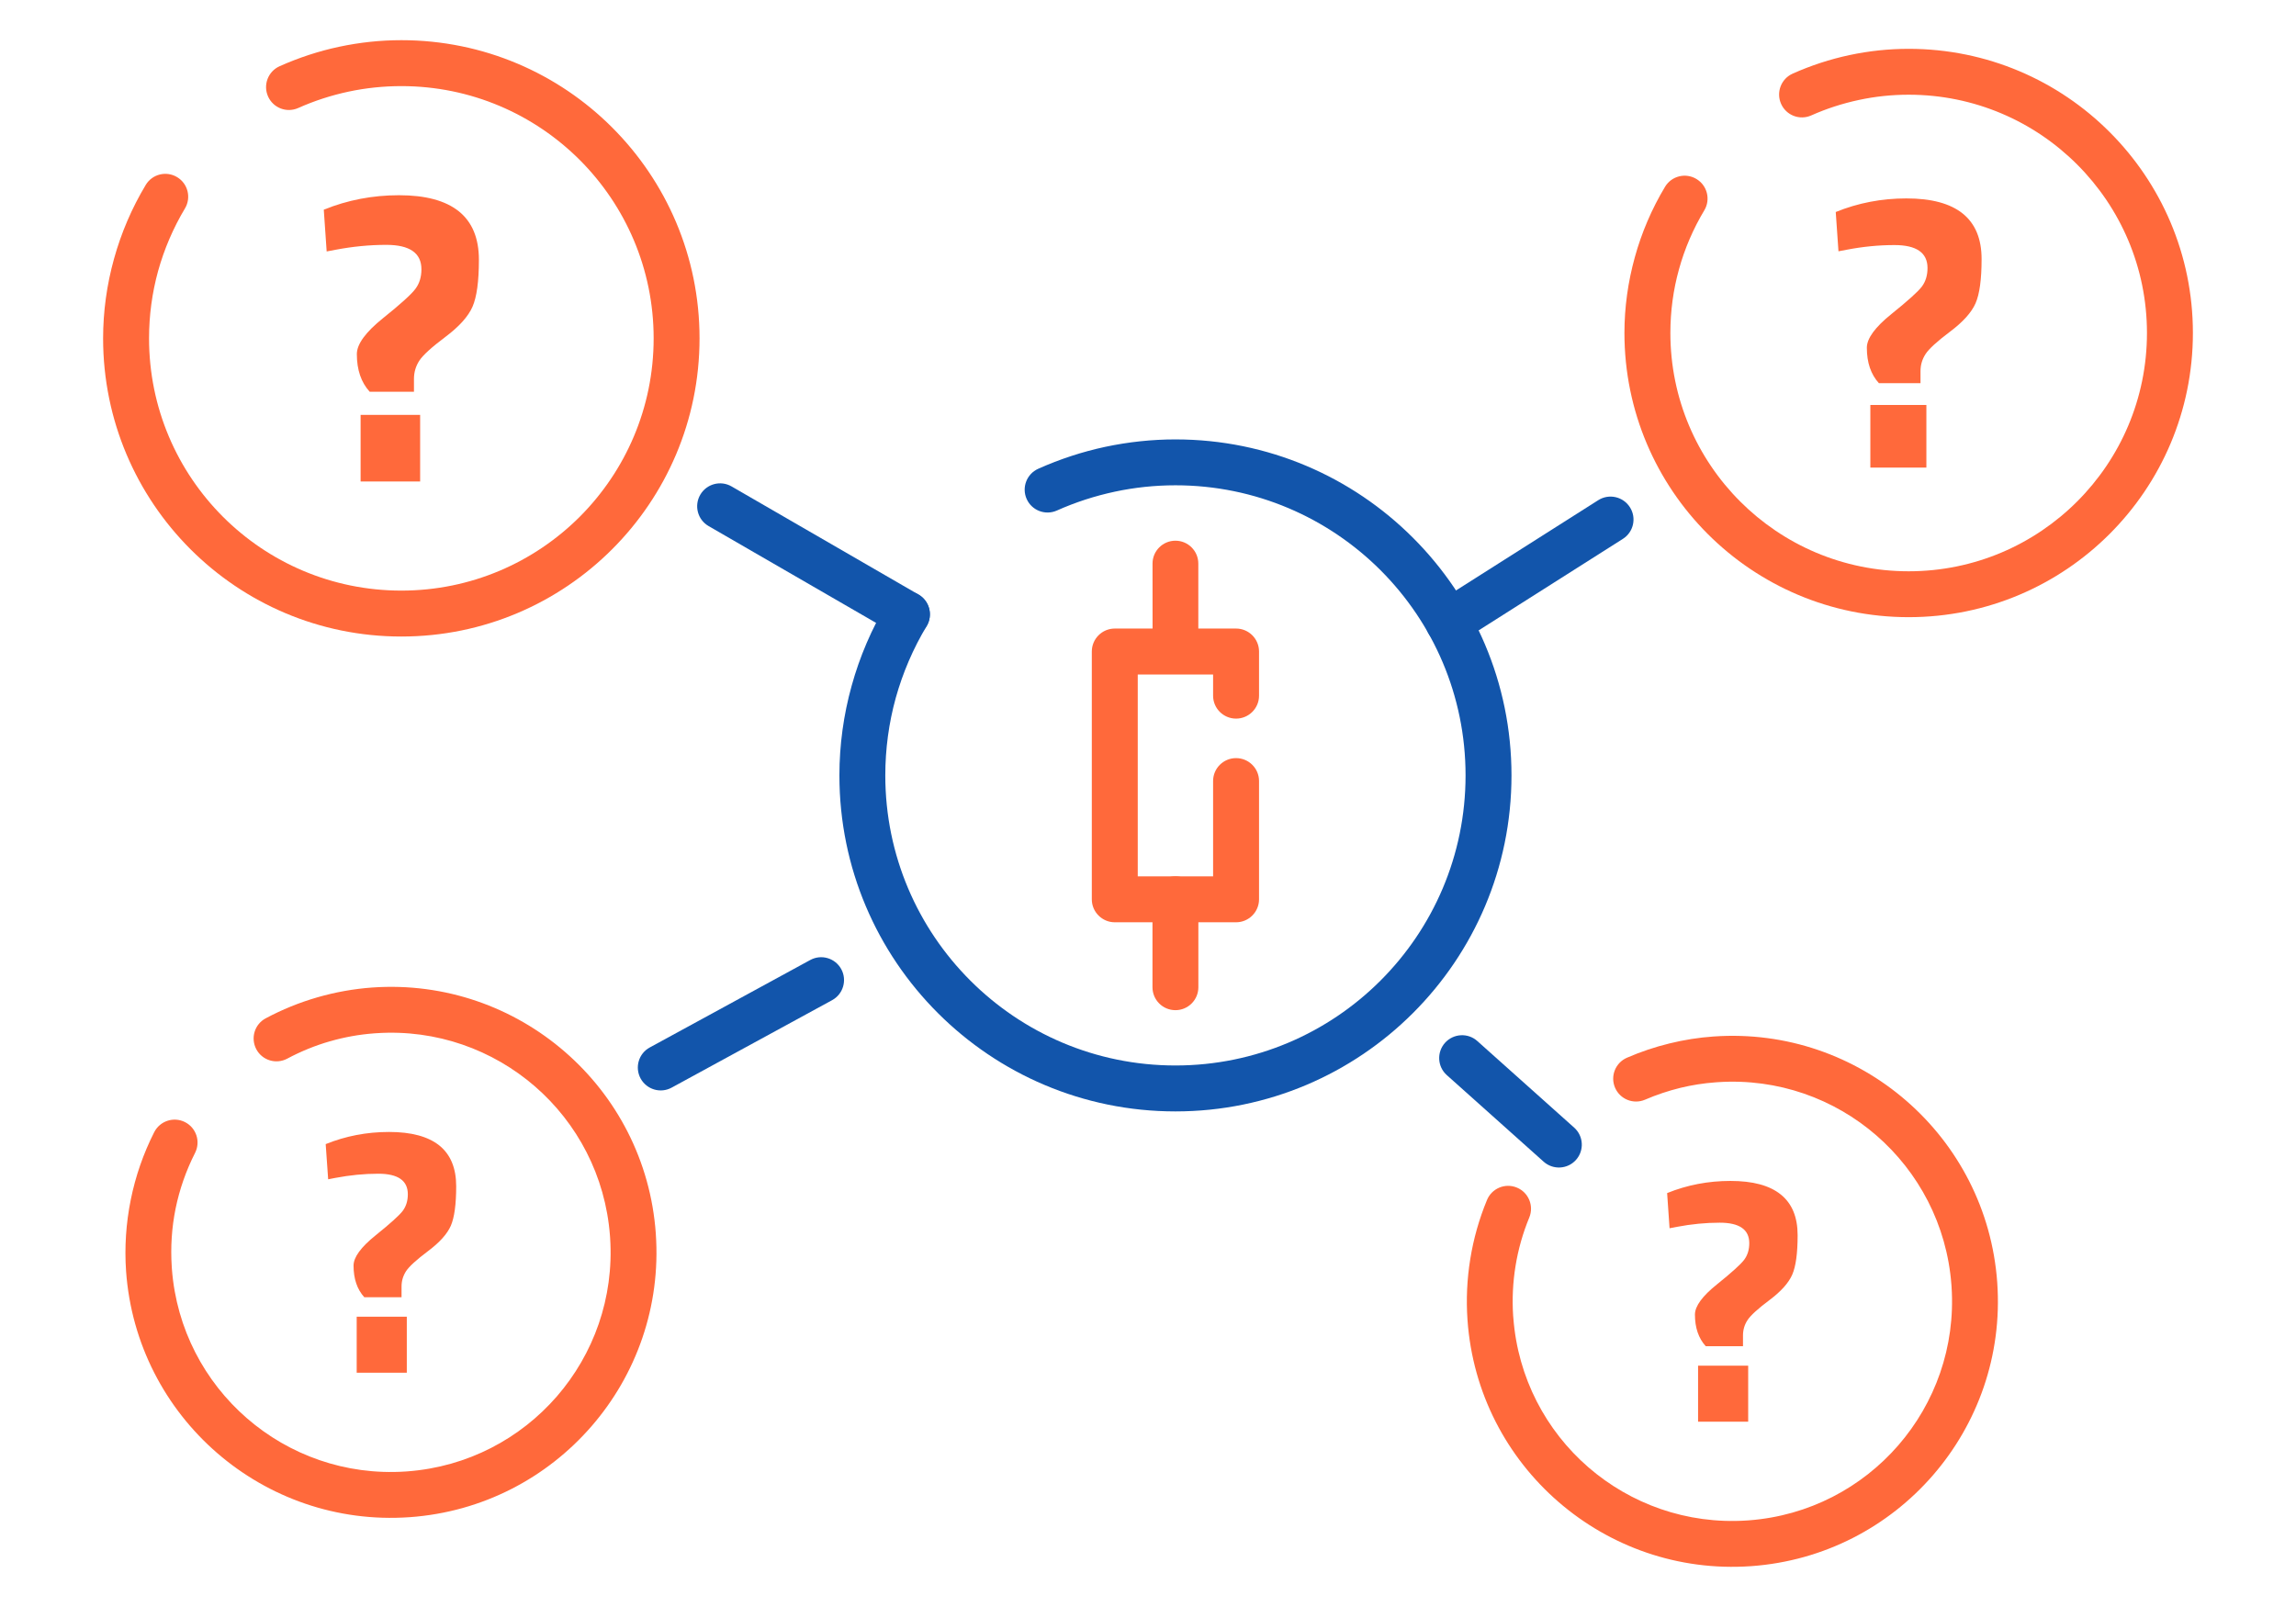 <?xml version="1.0" encoding="UTF-8"?>
<!DOCTYPE svg PUBLIC "-//W3C//DTD SVG 1.1//EN" "http://www.w3.org/Graphics/SVG/1.1/DTD/svg11.dtd">
<!-- Creator: CorelDRAW 2018 (64-Bit) -->
<svg xmlns="http://www.w3.org/2000/svg" xml:space="preserve" width="300px" height="210px" version="1.1" style="shape-rendering:geometricPrecision; text-rendering:geometricPrecision; image-rendering:optimizeQuality; fill-rule:evenodd; clip-rule:evenodd"
viewBox="0 0 4458.2 3120.7"
 xmlns:xlink="http://www.w3.org/1999/xlink">
 <defs>
  <style type="text/css">
   <![CDATA[
    .fil0 {fill:none}
    .fil1 {fill:#1255ab;fill-rule:nonzero}
    .fil2 {fill:#ff693b;fill-rule:nonzero}
   ]]>
  </style>
 </defs>
 <g id="Layer_x0020_1">
  <g id="_2069953538800">
   <rect class="fil0" width="4458.2" height="3120.7"/>
   <path class="fil1" d="M2052.2 991.4c-22.4,10 -48.7,0 -58.7,-22.4 -10,-22.4 0.1,-48.7 22.5,-58.7 42.1,-18.8 85.8,-33.1 130.2,-42.6 44.9,-9.5 90.5,-14.4 136.2,-14.4 180.1,0 343.3,73 461.3,191.1 118.1,118.1 191.2,281.2 191.2,461.4 0,180.2 -73.1,343.3 -191.2,461.4 -118,118 -281.2,191.1 -461.3,191.1 -180.2,0 -343.4,-73.1 -461.4,-191.1 -118.1,-118.1 -191.1,-281.2 -191.1,-461.4 0,-58.8 8,-117.4 23.8,-174.2 15.6,-56.4 38.9,-110.8 69.3,-161.5 12.6,-21 39.9,-27.9 60.9,-15.3 21.1,12.6 28,39.9 15.4,61 -26.3,43.8 -46.4,90.8 -60,139.5 -13.4,48.5 -20.3,99.1 -20.3,150.5 0,155.5 63.1,296.4 165,398.3 102,102 242.8,165 398.4,165 155.5,0 296.4,-63 398.3,-165 101.9,-101.9 165,-242.8 165,-398.3 0,-155.6 -63.1,-296.4 -165,-398.4 -101.9,-101.9 -242.8,-165 -398.3,-165 -39.9,0 -79.4,4.2 -117.7,12.4 -38.7,8.3 -76.5,20.5 -112.5,36.6z"/>
   <path class="fil1" d="M1573.2 1864.3c21.6,-11.8 48.5,-3.8 60.3,17.7 11.7,21.6 3.7,48.6 -17.8,60.3l-311.5 169.8c-21.6,11.8 -48.5,3.8 -60.3,-17.7 -11.7,-21.6 -3.8,-48.6 17.8,-60.3l311.5 -169.8z"/>
   <path class="fil1" d="M1783.4 1154.5c21.3,12.3 28.5,39.5 16.2,60.8 -12.3,21.2 -39.5,28.5 -60.8,16.1l-362.9 -209.8c-21.3,-12.3 -28.5,-39.5 -16.2,-60.8 12.3,-21.2 39.5,-28.5 60.8,-16.2l362.9 209.9z"/>
   <path class="fil1" d="M2836.6 1246.1c-20.7,13.2 -48.3,7 -61.5,-13.7 -13.1,-20.8 -7,-48.3 13.8,-61.5l314.5 -199.6c20.8,-13.2 48.3,-7 61.5,13.8 13.2,20.7 7,48.3 -13.8,61.4l-314.5 199.6z"/>
   <path class="fil1" d="M2809.3 2087.8c-18.3,-16.3 -19.8,-44.4 -3.5,-62.7 16.4,-18.2 44.5,-19.8 62.7,-3.5l188.1 168.2c18.3,16.3 19.9,44.4 3.5,62.7 -16.3,18.2 -44.4,19.8 -62.7,3.5l-188.1 -168.2z"/>
   <path class="fil2" d="M579.1 209.7c-22.4,10 -48.6,0 -58.6,-22.4 -10,-22.4 0,-48.7 22.4,-58.7 37.4,-16.7 76.1,-29.4 115.6,-37.8 39.8,-8.5 80.3,-12.8 120.8,-12.8 159.9,0 304.7,64.8 409.4,169.6 104.8,104.8 169.6,249.5 169.6,409.4 0,159.9 -64.8,304.7 -169.6,409.5 -104.7,104.8 -249.5,169.6 -409.4,169.6 -159.9,0 -304.7,-64.8 -409.5,-169.6 -104.8,-104.8 -169.6,-249.6 -169.6,-409.5 0,-52.1 7.2,-104.1 21.2,-154.5 13.9,-50.1 34.5,-98.3 61.5,-143.3 12.6,-21.1 39.9,-27.9 60.9,-15.3 21.1,12.6 27.9,39.9 15.3,60.9 -22.8,38.1 -40.3,79 -52.1,121.4 -11.6,42.1 -17.6,86.1 -17.6,130.8 0,135.3 54.8,257.8 143.5,346.5 88.6,88.6 211.1,143.4 346.4,143.4 135.3,0 257.7,-54.8 346.4,-143.4 88.6,-88.7 143.5,-211.2 143.5,-346.5 0,-135.2 -54.9,-257.7 -143.5,-346.4 -88.7,-88.6 -211.1,-143.4 -346.4,-143.4 -34.7,0 -69.1,3.6 -102.4,10.7 -33.7,7.2 -66.5,17.8 -97.8,31.8z"/>
   <path class="fil2" d="M3517 224.1c-22.4,10 -48.6,0 -58.6,-22.4 -10,-22.4 0,-48.7 22.4,-58.7 35.6,-15.9 72.6,-28 110.2,-36 37.9,-8.1 76.5,-12.2 115.1,-12.2 152.4,0 290.4,61.7 390.2,161.6 99.9,99.9 161.7,237.8 161.7,390.2 0,152.4 -61.8,290.4 -161.7,390.3 -99.8,99.8 -237.8,161.6 -390.2,161.6 -152.4,0 -290.4,-61.8 -390.2,-161.6 -99.9,-99.9 -161.7,-237.9 -161.7,-390.3 0,-49.6 6.9,-99.2 20.2,-147.2 13.2,-47.8 32.9,-93.8 58.6,-136.6 12.6,-21.1 39.9,-27.9 60.9,-15.3 21.1,12.6 28,39.8 15.4,60.9 -21.6,36 -38.2,74.6 -49.2,114.6 -11.1,39.8 -16.7,81.4 -16.7,123.6 0,127.8 51.8,243.5 135.5,327.2 83.7,83.8 199.4,135.6 327.2,135.6 127.8,0 243.5,-51.8 327.2,-135.6 83.7,-83.7 135.5,-199.4 135.5,-327.2 0,-127.7 -51.8,-243.4 -135.5,-327.1 -83.7,-83.8 -199.4,-135.6 -327.2,-135.6 -32.8,0 -65.2,3.4 -96.7,10.2 -31.8,6.8 -62.8,16.8 -92.4,30z"/>
   <path class="fil2" d="M3194.3 2135.5c-22.5,9.7 -48.6,-0.7 -58.3,-23.2 -9.7,-22.5 0.7,-48.6 23.2,-58.3 26.8,-11.6 54.4,-20.9 82.4,-27.7 28.4,-7 57.1,-11.5 85.8,-13.5l0.1 0c141.9,-10 274.5,38.4 374.1,124.9 99.7,86.5 166.4,211 176.5,353l0 0.2c10,141.9 -38.5,274.4 -124.9,374 -86.5,99.7 -211.1,166.4 -353,176.5l-0.2 0c-141.9,10 -274.4,-38.5 -374,-124.9 -99.8,-86.5 -166.5,-211.1 -176.5,-353l0 -0.1c-2.8,-39.5 -1,-79.3 5.4,-118.6 6.3,-39.2 17.2,-77.6 32.4,-114.4 9.3,-22.7 35.3,-33.6 58,-24.2 22.7,9.3 33.5,35.3 24.2,58 -12.6,30.5 -21.6,62.3 -26.8,94.6 -5.1,31.4 -6.7,63.7 -4.6,96.1 0.2,1.4 0.3,2.9 0.4,4.4 8.8,116.7 63.7,218.9 145.6,290 82,71.1 190.9,111.1 307.6,103.4 1.4,-0.2 2.9,-0.3 4.3,-0.3 116.7,-8.8 218.9,-63.8 290,-145.7 71.1,-81.9 111.1,-190.8 103.4,-307.6 -0.2,-1.4 -0.3,-2.8 -0.3,-4.3 -8.8,-116.6 -63.8,-218.8 -145.7,-289.9 -81.9,-71.1 -190.8,-111.1 -307.6,-103.4 -1.4,0.1 -2.9,0.2 -4.4,0.3 -23.5,1.7 -46.6,5.4 -68.9,10.8 -23.4,5.8 -46.2,13.4 -68.2,22.9z"/>
   <path class="fil2" d="M557.8 2055.8c-21.7,11.6 -48.6,3.4 -60.1,-18.2 -11.5,-21.7 -3.4,-48.6 18.3,-60.1 31.8,-17 65.4,-30.7 100.1,-40.7 35,-10.1 70.7,-16.5 106.6,-19.1l0.1 0c141.9,-10 274.5,38.5 374.1,124.9 99.8,86.5 166.5,211 176.5,353l0 0.2c10,141.9 -38.4,274.4 -124.9,374 -86.5,99.7 -211,166.4 -353,176.5l-0.2 0c-141.9,10 -274.4,-38.5 -374,-124.9 -99.7,-86.5 -166.4,-211 -176.5,-353l0 -0.1c-3.2,-46.2 -0.1,-92.8 9.1,-138.4 9.2,-45.6 24.5,-89.8 45.5,-131.2 11.1,-21.9 37.8,-30.7 59.7,-19.7 22,11.1 30.8,37.8 19.7,59.8 -17.6,34.7 -30.3,71.2 -37.9,108.5 -7.4,36.6 -9.9,74.4 -7.4,112.5 0.2,1.5 0.3,3 0.3,4.5 8.8,116.6 63.8,218.8 145.7,289.9 81.9,71.1 190.8,111.1 307.6,103.4 1.4,-0.1 2.8,-0.2 4.3,-0.3 116.6,-8.8 218.8,-63.7 289.9,-145.6 71.1,-82 111.1,-190.9 103.4,-307.7 -0.1,-1.4 -0.2,-2.8 -0.3,-4.2 -8.8,-116.7 -63.7,-218.9 -145.6,-290 -82,-71.1 -190.9,-111.1 -307.6,-103.4 -1.5,0.2 -3,0.3 -4.4,0.3 -29.5,2.2 -58.3,7.4 -85.9,15.4l-0.2 0c-28.5,8.2 -56.3,19.5 -82.9,33.7z"/>
   <path class="fil2" d="M774.9 379.1c51.4,0 90.1,10.4 116.1,31.3 25.9,20.9 38.9,52.2 38.9,94 0,41.8 -4.1,72.2 -12.4,91.2 -8.3,19 -25.9,38.5 -52.6,58.6 -26.8,20.1 -43.7,35.5 -50.7,46.2 -6.9,10.7 -10.4,22.5 -10.4,35.4l0 24.9 -86 0c-16.6,-18.2 -24.9,-42.6 -24.9,-73.1 0,-19.3 17,-42.6 51,-69.9 34.1,-27.3 54.9,-46.2 62.7,-56.7 7.8,-10.4 11.7,-23.1 11.7,-38.1 0,-31.6 -22.8,-47.4 -68.3,-47.4 -32.2,0 -65.1,3.2 -98.8,9.6l-16.9 3.2 -5.6 -81.1c46,-18.7 94.8,-28.1 146.2,-28.1zm-74.7 555.9l0 -129.3 115.6 0 0 129.3 -115.6 0z"/>
   <path class="fil2" d="M3360.1 2293.3c43.2,0 75.8,8.7 97.6,26.3 21.9,17.6 32.8,43.9 32.8,79.1 0,35.1 -3.5,60.7 -10.5,76.7 -7,16 -21.7,32.4 -44.2,49.3 -22.6,16.9 -36.8,29.9 -42.6,38.9 -5.9,9 -8.8,18.9 -8.8,29.7l0 21 -72.3 0c-14,-15.4 -21,-35.9 -21,-61.5 0,-16.3 14.4,-35.9 43,-58.8 28.6,-23 46.1,-38.9 52.7,-47.7 6.5,-8.8 9.8,-19.5 9.8,-32.1 0,-26.6 -19.2,-39.8 -57.5,-39.8 -27,0 -54.7,2.7 -83.1,8.1l-14.2 2.7 -4.7 -68.3c38.7,-15.7 79.7,-23.6 123,-23.6zm-62.9 467.6l0 -108.8 97.3 0 0 108.8 -97.3 0z"/>
   <path class="fil2" d="M755.4 2198.2c43.3,0 75.8,8.8 97.7,26.3 21.8,17.6 32.7,44 32.7,79.1 0,35.1 -3.5,60.7 -10.4,76.7 -7,16 -21.8,32.4 -44.3,49.3 -22.5,16.9 -36.7,29.9 -42.6,38.9 -5.8,9 -8.8,18.9 -8.8,29.7l0 21 -72.3 0c-13.9,-15.3 -20.9,-35.8 -20.9,-61.5 0,-16.2 14.3,-35.8 42.9,-58.8 28.6,-23 46.2,-38.9 52.7,-47.6 6.5,-8.8 9.8,-19.5 9.8,-32.1 0,-26.6 -19.1,-39.9 -57.4,-39.9 -27.1,0 -54.8,2.7 -83.2,8.1l-14.1 2.7 -4.8 -68.3c38.8,-15.7 79.8,-23.6 123,-23.6zm-62.8 467.6l0 -108.8 97.3 0 0 108.8 -97.3 0z"/>
   <path class="fil2" d="M3701.9 385.3c48.4,0 84.8,9.8 109.2,29.4 24.4,19.7 36.6,49.1 36.6,88.4 0,39.3 -3.9,67.9 -11.7,85.8 -7.8,17.8 -24.3,36.2 -49.5,55.1 -25.1,18.9 -41,33.4 -47.5,43.4 -6.6,10.1 -9.9,21.2 -9.9,33.3l0 23.4 -80.8 0c-15.6,-17.1 -23.4,-40 -23.4,-68.8 0,-18.1 16,-40 48,-65.7 31.9,-25.7 51.6,-43.4 58.9,-53.2 7.3,-9.8 10.9,-21.8 10.9,-35.9 0,-29.7 -21.4,-44.6 -64.2,-44.6 -30.2,0 -61.2,3 -92.9,9.1l-15.8 3 -5.3 -76.3c43.3,-17.6 89.1,-26.4 137.4,-26.4zm-70.2 522.7l0 -121.6 108.8 0 0 121.6 -108.8 0z"/>
   <path class="fil2" d="M2355.5 1516.7c0,-24.6 20,-44.5 44.6,-44.5 24.6,0 44.6,19.9 44.6,44.5l0 229.7c0,24.6 -20,44.6 -44.6,44.6l-235.5 0c-24.6,0 -44.6,-20 -44.6,-44.6l0 -481.2c0,-24.6 20,-44.6 44.6,-44.6l235.5 0c24.6,0 44.6,20 44.6,44.6l0 85.8c0,24.6 -20,44.5 -44.6,44.5 -24.6,0 -44.6,-19.9 -44.6,-44.5l0 -41.2 -146.3 0 0 392 146.3 0 0 -185.1z"/>
   <path class="fil2" d="M2326.8 1258.7c0,24.6 -19.9,44.5 -44.4,44.5 -24.6,0 -44.4,-19.9 -44.4,-44.5l-0.1 -164.3c0,-24.5 19.9,-44.4 44.5,-44.4 24.5,0 44.4,19.9 44.4,44.4l0 164.3z"/>
   <path class="fil2" d="M2326.9 1917.1c0,24.7 -19.9,44.6 -44.5,44.6 -24.7,0 -44.6,-19.9 -44.6,-44.6l0 -170.7c0,-24.6 19.9,-44.6 44.6,-44.6 24.6,0 44.5,20 44.5,44.6l0 170.7z"/>
  </g>
 </g>
</svg>
